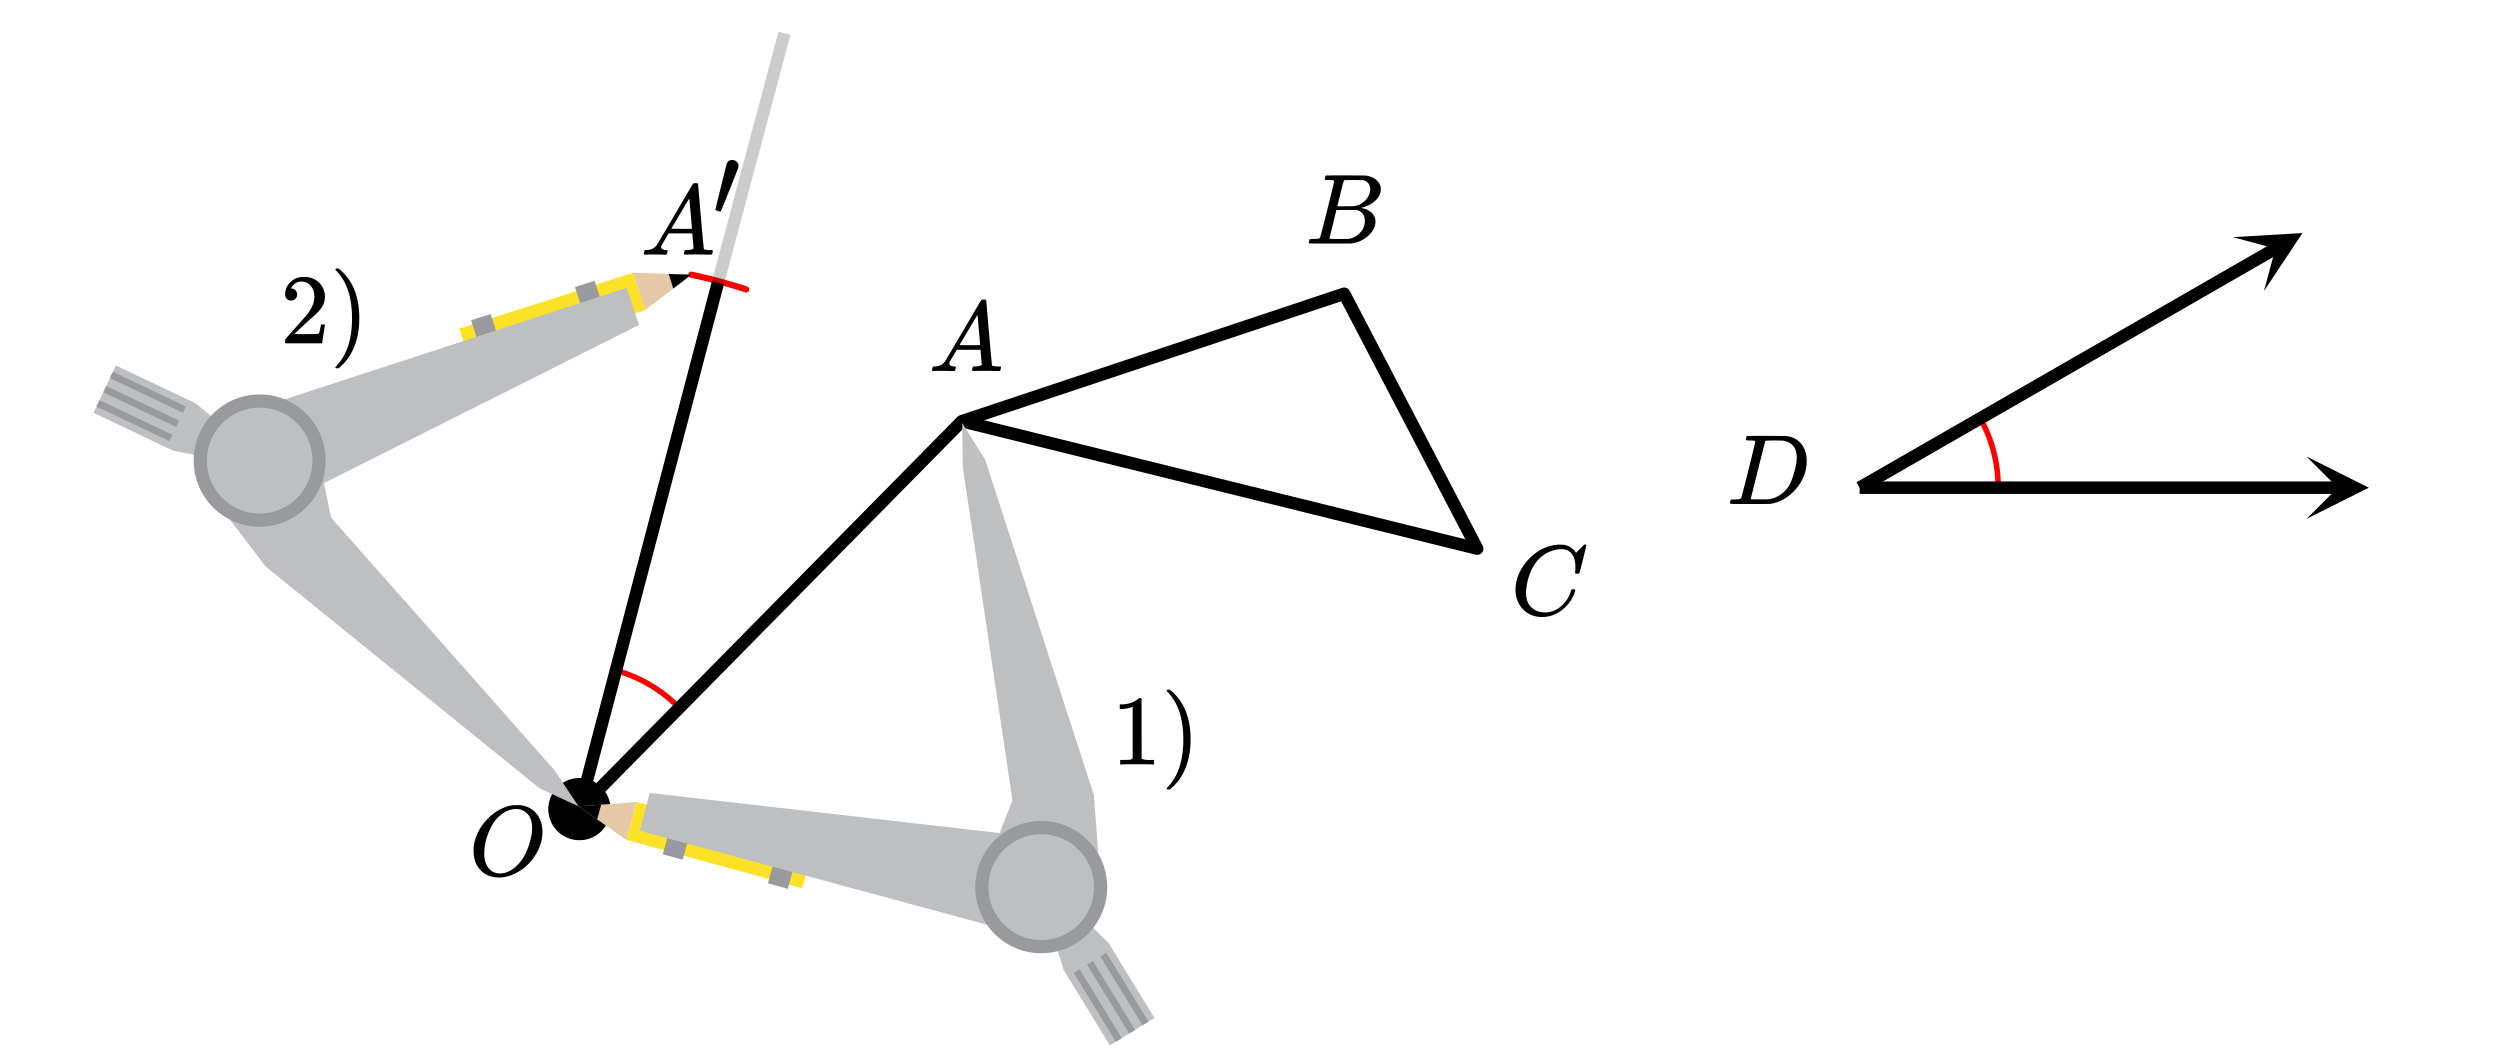 <svg xmlns="http://www.w3.org/2000/svg" width="450" height="191.531" viewBox="0 0 450 192"><defs><clipPath id="a"><path d="M415.637 82.375H427V94h-11.363zm0 0"/></clipPath><clipPath id="b"><path d="M402 42h13v11h-13zm0 0"/></clipPath><clipPath id="c"><path d="M402.348 42.79l54.855-31.548 31.547 54.86-54.86 31.543zm0 0"/></clipPath></defs><path fill="#fff" d="M0 0h450v192H0z"/><path d="M360 87.902a25.48 25.48 0 0 0-3.402-12.722M121.797 127.512a25.38 25.38 0 0 0-11.379-6.586" fill="none" stroke-linecap="round" stroke-linejoin="round" stroke="red" stroke-miterlimit="10"/><path d="M242 53l-69 23M173 76l93 23M266 99l-24-46" fill="red" stroke-width="2.25" stroke-linecap="round" stroke="#000"/><path d="M177 83l20 60M197 143l1 15M198 158l-11 2M187 160l-10-3M177 157l5-13M182 144l-9-60M173 76l4 7M195 165l4 5M199 170l9 14M208 184l-8 5M200 189l-9-14M191 175l-1-5M190 170l-3-10M187 160l8 5M207 184l-1 1M206 185l-8-12M198 173l1-1M199 172l8 12M203 186l-7-12M196 174l1-1M197 173l7 13M202 187l-1 1M201 188l-8-12M193 176l1-1M194 175l8 12M112 152l2-7M114 145l32 8M146 153l-2 7M144 160l-32-8M104 146l10-1M114 145l-2 7M112 152l-8-6M104 146l4-1M108 145l-1 3M107 148l-3-2M138 159l1-4M139 155l4 1M143 156l-1 4M142 160l-4-1M119 154l1-4M120 150l4 1M124 151l-1 4M123 155l-4-1M186 169l-71-19M115 150l2-7M117 143l68 8M185 151l2 9M187 160l-1 9M97 142l-50-40M47 102l-8-11M39 91l7-8M46 83l11-2M57 81l2 12M59 93l41 46M100 139l4 7M104 146l-7-4M37 83l-6-2M31 81l-15-7M16 74l4-8M20 66l15 7M35 73l4 3M39 76l7 7M17 72l14 6M31 78l-1 2M30 80l-13-7M18 71l1-1M19 70l13 6M32 76l-1 1M31 77l-13-6M19 68l1-1M20 67l13 6M33 73l-1 1M32 74l-13-6M114 49l2 7M116 56L84 66M84 66l-2-7M82 59l32-10M124 50l-8 6M116 56l-2-7M114 49l10 1M124 50l-3 2M121 52l-1-3M120 49l4 1M88 57l1 4M89 61l-3 1M86 62l-2-4M84 58l4-1M107 51l1 4M108 55l-3 1M105 56l-2-4M103 52l4-1M43 75l70-23M113 52l2 7M115 59L53 89M53 89l-7-6M46 83l-3-8M133.91 52.758l-.2-.067.173-.535-.172.535-.2-.062.173-.535-.172.535-.2-.063.172-.535-.168.535-.199-.062.168-.54-.168.54-.199-.063.168-.539-.168.54-.2-.063.169-.54-.168.54-.2-.063.168-.539-.167.54-.2-.063.168-.535-.164.535-.203-.059.164-.539-.16.54-.203-.063.164-.535-.16.535-.203-.059.164-.539-.16.54-.204-.06.165-.538-.16.539-.204-.059.16-.539-.156.539-.203-.059.16-.543-.156.543-.203-.058.16-.543-.156.543-.203-.059.156-.539-.156.54-.2-.06.157-.538-.157.539-.199-.055.152-.543-.152.543-.203-.059.156-.539-.152.54-.203-.055.152-.543-.148.543-.203-.055.148-.543-.148.543-.2-.059.149-.539-.149.54-.203-.055.149-.543-.145.543-.203-.055.148-.543-.148.547-.203-.055.148-.543-.144.543-.203-.054.144-.543-.144.543-.2-.055.141-.543-.14.543-.204-.05.145-.544-.145.543-.199-.05.14-.548-.14.547-.203-.054.14-.543-.14.543-.203-.051.14-.543-.136.543-.203-.05.136-.548-.136.547-.204-.05.137-.548-.136.547-.204-.05.137-.543-.133.542-.203-.046.133-.547-.133.547-.203-.051.133-.547-.133.547-.203-.047.133-.547-.13.547-.202-.05.129-.548-.13.547-.202-.047.128-.547-.128.547-.204-.047.13-.546-.13.546-.203-.046.13-.551-.13.55-.203-.046.125-.551-.125.55-.203-.046.125-.547-.121.547-.207-.047.125-.547-.121.547-.207-.043.125-.55-.121.55-.207-.047.12-.547-.116.547-.207-.043.12-.55-.117.55-.207-.043.122-.55-.118.55-.207-.047a.56.56 0 1 1 .239-1.097l.203.043.207.043v.003l.203.043h.004l.203.047.203.043h.004l.406.094h.004l.406.094h.004l.203.05.204.047h.003-.004l.208.051.203.047.203.05h.004l.812.204h.004l.2.05h.003l.203.055.203.051.407.11.203.05v.004l.203.051.203.055v.004l.61.164.199.058h.004l.199.059h.004l.199.055.406.117.2.058h.003l.2.059.203.063.199.058.203.063.2.058h.003l.399.125h.003l.598.188h.004l.2.062.198.067.2.062h.004l.199.066a.56.56 0 0 1 .36.708.564.564 0 0 1-.708.363zm0 0" fill="red"/><path d="M335 86.875h86.375v2.25H335zm0 0"/><g clip-path="url(#a)"><path d="M415.637 82.375L426.887 88l-11.25 5.625L421.262 88zm0 0"/></g><path d="M334.438 87.023l75.125-43.195 1.12 1.95-75.12 43.199zm0 0"/><g clip-path="url(#b)"><g clip-path="url(#c)" clip-rule="evenodd"><path d="M402.348 42.79l12.554-.735-6.949 10.484 2.074-7.68zm0 0"/></g></g><path d="M173.8 76.79l-69 70-1.6-1.58 69-70zm0 0"/><path d="M130.09 51.285l-25 95-2.18-.57 25-95zm0 0"/><path d="M127.914 50.71l12-45 2.172.58-12 45zm0 0" fill-opacity=".2"/><path d="M109.05 146a5.051 5.051 0 1 1-10.102-.001 5.051 5.051 0 0 1 10.103.001zm0 0" stroke-width="1.125" stroke="#000"/><path d="M173.078 76.336l4.14 6.617 19.61 60.516 1.082 14.355-10.578 2.25-9.969-3.46 4.766-12.208-8.969-60.254zm0 0M187.332 160.074l7.352 5.387 4.808 4.707 8.266 13.52-8.04 4.937-8.34-13.594-1.648-5.304zm0 0" fill="#bdbfc1"/><path d="M199.063 171.906l7.625 12.442-1.079.664-7.625-12.442zm0 0M196.648 173.39l7.63 12.442-1.075.656-7.625-12.437zm0 0M194.242 174.871l7.63 12.438-1.071.66-7.63-12.434zm0 0" fill="#989a9d"/><path d="M144.2 160.29l-31.747-8.75 1.867-6.84 31.762 8.76zm0 0" fill="#fce129"/><path d="M112.453 151.54l-8.605-6.036 10.472-.805zm0 0" fill="#e5c8a5"/><path d="M107.2 147.852l-3.352-2.348 4.082-.313zm0 0"/><path d="M141.605 160.383l-3.582-.992 1.192-4.352 3.629.813zm0 0M122.633 155.137l-3.582-.992 1.195-4.348 3.625.808zm0 0" fill="#989a9d"/><path d="M187.332 160.074l-1.75 8.957-70.66-19.117 1.754-6.836 68.261 7.828zm0 0" fill="#bdbfc1"/><path d="M199.238 160.074c0 6.59-5.328 11.934-11.906 11.934-6.574 0-11.906-5.344-11.906-11.934 0-6.594 5.332-11.937 11.906-11.937 6.578 0 11.906 5.343 11.906 11.937zm0 0" fill="#989a9d"/><path d="M196.86 160.074c0 5.274-4.266 9.551-9.528 9.551-5.262 0-9.527-4.277-9.527-9.55 0-5.274 4.265-9.552 9.527-9.552s9.527 4.278 9.527 9.551zm0 0M103.848 145.504l-7.075-3.281-49.39-40-8.727-11.446 7.645-7.672 10.242-2.554 2.648 12.844L99.523 139zm0 0M46.3 83.105l-9.093-.492-6.598-1.316-14.289-6.813 4.047-8.539 14.399 6.836 4.27 3.543zm0 0" fill="#bdbfc1"/><path d="M30.027 79.605l-13.172-6.261.543-1.145 13.172 6.258zm0 0M31.242 77.04L18.07 70.78l.543-1.136 13.164 6.253zm0 0M32.45 74.48l-13.165-6.253.535-1.141 13.164 6.254zm0 0" fill="#989a9d"/><path d="M82.32 59.29l31.368-10.067 2.164 6.757-31.383 10.063zm0 0" fill="#fce129"/><path d="M113.688 49.223l10.503.343-8.34 6.414zm0 0" fill="#e5c8a5"/><path d="M120.102 49.434l4.09.132-3.254 2.496zm0 0"/><path d="M84.445 57.79l3.54-1.13 1.37 4.297-3.48 1.309zm0 0M103.2 51.79l3.538-1.134 1.371 4.297-3.48 1.309zm0 0" fill="#989a9d"/><path d="M46.3 83.105l-3.417-8.464 69.62-22.704 2.259 6.692-61.453 30.848zm0 0" fill="#bdbfc1"/><path d="M58.21 83.105c0 6.594-5.331 11.942-11.91 11.942-6.577 0-11.91-5.348-11.91-11.942 0-6.593 5.333-11.937 11.91-11.937 6.579 0 11.91 5.344 11.91 11.937zm0 0" fill="#989a9d"/><path d="M55.828 83.105c0 5.278-4.266 9.555-9.527 9.555-5.266 0-9.531-4.277-9.531-9.555 0-5.277 4.265-9.554 9.53-9.554 5.263 0 9.528 4.277 9.528 9.554zm0 0" fill="#bdbfc1"/><path d="M283.719 102.293c0-1-.219-1.781-.656-2.352-.438-.566-1.063-.851-1.875-.851-.637 0-1.329.148-2.079.437-1.293.555-2.308 1.485-3.046 2.797-.657 1.168-1.067 2.54-1.235 4.11a5.12 5.12 0 0 0-.015.515c0 1.375.453 2.36 1.359 2.953.582.407 1.293.61 2.125.61.457 0 .957-.098 1.5-.297.707-.29 1.351-.766 1.93-1.43.578-.66.972-1.383 1.18-2.164.05-.156.093-.242.124-.266.031-.02.125-.03.281-.03.25 0 .375.046.375.14 0 .023-.011.086-.03.187-.294 1.063-.872 2.024-1.735 2.875-.863.856-1.84 1.407-2.922 1.657a5.074 5.074 0 0 1-1.25.156c-1.238 0-2.277-.352-3.117-1.063a4.682 4.682 0 0 1-1.602-2.687 5.16 5.16 0 0 1-.125-1.172c0-1.445.45-2.848 1.344-4.203a9.67 9.67 0 0 1 2-2.195 8.192 8.192 0 0 1 2.625-1.43c.707-.207 1.36-.313 1.953-.313.426 0 .676.008.75.016.719.117 1.324.418 1.813.906.03.024.082.078.156.172.074.094.137.18.187.25.051.074.082.11.094.11.043 0 .203-.157.485-.47a6.756 6.756 0 0 0 .562-.546c.094-.102.152-.164.172-.188l.281-.265h.11c.167 0 .25.043.25.125 0 .043-.192.867-.579 2.468a397.947 397.947 0 0 0-.656 2.516c-.02.063-.05.102-.086.117-.035.016-.144.024-.32.024h-.297a.62.62 0 0 1-.086-.117 2.807 2.807 0 0 1 .024-.32c.019-.24.03-.5.03-.782zm0 0M240.188 32.637a.072.072 0 0 0-.016-.04c-.012-.015-.027-.023-.055-.03a.219.219 0 0 1-.078-.032.333.333 0 0 0-.11-.031c-.046-.004-.09-.008-.124-.008h-.14c-.06 0-.106 0-.15-.008a1.822 1.822 0 0 0-.171-.008h-.188c-.281 0-.453-.003-.515-.015-.063-.008-.106-.047-.125-.11-.032-.039-.028-.148.015-.328.063-.218.114-.336.156-.359.012-.008.793-.016 2.344-.016 3.106 0 4.746.012 4.922.032.824.125 1.469.418 1.938.875.48.449.718.98.718 1.593 0 .418-.113.825-.343 1.22-.262.491-.684.929-1.266 1.312a5.213 5.213 0 0 1-1.828.78l-.172.063c.793.106 1.43.38 1.914.82.484.446.727 1 .727 1.665 0 .867-.395 1.672-1.188 2.422a5.326 5.326 0 0 1-3.297 1.5c-.082.011-1.347.015-3.797.015-2.406 0-3.625-.008-3.656-.031a.192.192 0 0 1-.078-.156c0-.082.016-.164.047-.25.05-.227.11-.352.172-.375.05-.008.14-.016.265-.016h.11c.324 0 .687-.016 1.094-.047.167-.039.277-.113.328-.219.043-.05.476-1.718 1.304-5.007.828-3.285 1.243-5.024 1.243-5.211zm6.5 1.515c0-.406-.106-.75-.313-1.039a1.558 1.558 0 0 0-.844-.586c-.082-.02-.636-.035-1.656-.047-.238 0-.492.004-.758.008-.265.008-.476.008-.633.008h-.234c-.168.012-.27.055-.313.125-.042.055-.246.813-.609 2.274-.363 1.464-.55 2.238-.562 2.32h1.453c.969 0 1.527-.008 1.672-.031a3.36 3.36 0 0 0 1.406-.586c.437-.305.777-.68 1.016-1.118.25-.445.375-.89.375-1.328zm-.97 5.672c0-.531-.144-.969-.429-1.312a1.67 1.67 0 0 0-1.07-.61 36.819 36.819 0 0 0-1.5-.015c-1.418 0-2.13.008-2.14.015 0 .024-.106.461-.313 1.313-.207.855-.418 1.7-.625 2.531l-.313 1.266c0 .054.07.082.211.086.14.007.629.015 1.461.023 1.063 0 1.637-.004 1.719-.016.781-.082 1.476-.43 2.086-1.046.61-.614.914-1.36.914-2.235zm0 0M167.75 66.95c-.082-.083-.125-.15-.125-.196 0-.047.02-.149.063-.305.042-.156.078-.25.109-.281l.062-.047h.25c.844-.031 1.457-.332 1.844-.906.074-.07 1.16-1.906 3.266-5.5 2.105-3.594 3.172-5.406 3.203-5.438.05-.113.105-.18.164-.195.059-.016.195-.023.414-.023h.297c.074.105.11.164.11.171l.5 5.829c.343 3.875.527 5.828.546 5.859.063.137.453.203 1.172.203.125 0 .215.004.273.008a.279.279 0 0 1 .133.047c.031.027.047.07.047.133 0 .023-.02.105-.062.25-.032.18-.063.289-.094.328-.031.043-.113.062-.25.062-.207 0-.563-.004-1.063-.015-.5-.008-.902-.016-1.203-.016-1.125 0-1.863.012-2.219.031h-.218a.6.6 0 0 1-.11-.156c-.011-.031.004-.14.047-.328a1.11 1.11 0 0 1 .11-.297l.062-.047h.36c.656-.02 1.042-.125 1.156-.312l-.219-2.688h-4.281l-.61 1.031c-.437.73-.66 1.121-.672 1.172a.752.752 0 0 0-.062.281c0 .293.277.465.828.516.23 0 .344.063.344.188a.78.78 0 0 1-.063.25c-.03.168-.066.273-.101.32-.035.047-.117.07-.242.07-.2 0-.52-.004-.97-.015-.448-.008-.784-.016-1.015-.016-.844 0-1.386.012-1.625.031zm8.547-4.688c0-.125-.074-1.055-.227-2.797-.152-1.738-.23-2.617-.242-2.64l-.484.78c-.2.325-.578.965-1.14 1.922l-1.626 2.735 1.86.031c1.238 0 1.859-.008 1.859-.031zm0 0M92.266 145.277h.312c.45 0 .734.008.86.016 1.175.168 2.12.684 2.828 1.547.707.867 1.062 1.96 1.062 3.281 0 1.617-.527 3.152-1.578 4.61a8.416 8.416 0 0 1-2.484 2.39c-1.262.813-2.528 1.219-3.797 1.219-1.281 0-2.348-.406-3.203-1.219-.907-.883-1.36-2.07-1.36-3.562 0-.426.004-.696.016-.813.219-1.644.91-3.156 2.078-4.531.344-.383.707-.75 1.094-1.094 1.324-1.101 2.715-1.719 4.172-1.844zm3.203 4.094c0-.906-.207-1.652-.617-2.242-.41-.586-.989-.953-1.727-1.102a2.826 2.826 0 0 0-.547-.047c-.262 0-.484.024-.672.063-.75.137-1.453.477-2.11 1.016-.269.218-.597.546-.984.984-.55.71-1.019 1.617-1.406 2.727a9.949 9.949 0 0 0-.578 3.289c0 .867.172 1.597.516 2.195.344.601.816 1.004 1.422 1.21.312.095.609.141.89.141.73 0 1.45-.226 2.156-.687 1.426-.938 2.473-2.473 3.141-4.61.344-1.132.516-2.113.516-2.937zm0 0M316.172 79.637c0-.008-.008-.024-.024-.04-.015-.015-.035-.023-.054-.03a.26.26 0 0 1-.07-.032.333.333 0 0 0-.11-.031c-.047-.004-.09-.008-.125-.008h-.14c-.06 0-.11 0-.157-.008a2.047 2.047 0 0 0-.172-.008h-.18c-.406 0-.628-.039-.671-.125-.012-.039.004-.144.047-.312.05-.227.105-.352.156-.375.02-.008 1.215-.016 3.578-.016 2.012.012 3.137.02 3.375.024.238.008.48.039.719.101.949.22 1.703.72 2.265 1.5.563.782.844 1.75.844 2.907 0 .605-.066 1.195-.203 1.765-.344 1.356-1.047 2.586-2.11 3.688-1.218 1.25-2.597 2.008-4.14 2.265l-.25.032-3.5.015h-2c-1.074 0-1.613-.031-1.625-.094v-.015a.472.472 0 0 1-.031-.094c0-.02.015-.101.047-.25.05-.187.101-.297.148-.328.047-.031.184-.047.414-.047.324 0 .684-.016 1.078-.047.168-.039.281-.113.344-.219.043-.05.477-1.718 1.305-5.007.828-3.285 1.242-5.024 1.242-5.211zm7.484 2.875c0-.895-.234-1.602-.703-2.117-.469-.516-1.121-.813-1.953-.899h-.258c-.14 0-.316 0-.531-.008-.215-.004-.41-.008-.586-.008s-.371.004-.586.008c-.215.008-.39.008-.531.008h-.227c-.156.012-.265.063-.328.156-.02.055-.457 1.785-1.312 5.196-.856 3.414-1.282 5.132-1.282 5.164 0 .054.067.082.204.086.136.007.593.007 1.375.007.98 0 1.527-.003 1.64-.015 1.145-.188 2.11-.672 2.89-1.453a5.44 5.44 0 0 0 1.055-1.508c.278-.578.536-1.34.774-2.29.238-.944.36-1.722.36-2.327zm0 0M115.75 45.95c-.082-.083-.125-.15-.125-.196 0-.047.02-.149.063-.305.042-.156.078-.25.109-.281l.062-.047h.25c.844-.031 1.457-.332 1.844-.906.074-.07 1.16-1.906 3.266-5.5 2.105-3.594 3.172-5.406 3.203-5.438.05-.113.105-.18.164-.195.059-.016.195-.023.414-.023h.297c.074.105.11.164.11.171l.5 5.829c.343 3.875.527 5.828.546 5.859.063.137.453.203 1.172.203.125 0 .215.004.273.008a.279.279 0 0 1 .133.047c.031.027.047.07.047.133 0 .023-.02.105-.062.25-.032.18-.063.289-.094.328-.031.043-.113.062-.25.062-.207 0-.563-.004-1.063-.015-.5-.008-.902-.016-1.203-.016-1.125 0-1.863.012-2.219.031h-.218a.6.6 0 0 1-.11-.156c-.011-.031.004-.14.047-.328a1.11 1.11 0 0 1 .11-.297l.062-.047h.36c.656-.02 1.042-.125 1.156-.312l-.219-2.688h-4.281l-.61 1.031c-.437.73-.66 1.121-.671 1.172a.752.752 0 0 0-.063.281c0 .293.277.465.828.516.23 0 .344.063.344.188a.78.78 0 0 1-.063.25c-.03.168-.066.273-.101.32-.035.047-.117.07-.242.07-.2 0-.52-.004-.97-.015-.448-.008-.784-.016-1.015-.016-.844 0-1.386.012-1.625.031zm8.547-4.688c0-.125-.074-1.055-.227-2.797-.152-1.738-.23-2.617-.242-2.64l-.484.78c-.2.325-.578.965-1.14 1.922l-1.626 2.735 1.86.031c1.238 0 1.859-.008 1.859-.031zm0 0M131.563 28.871c-.454 0-.766.188-.938.578-.063.11-.422 1.531-1.078 4.219-.672 2.703-1 4.094-1 4.187 0 .047.156.125.469.235.187.062.328.078.406.078.031 0 .062 0 .094-.031.015-.016.547-1.328 1.593-3.922 1.032-2.594 1.563-3.938 1.578-4.016.016-.125.032-.203.032-.265 0-.282-.11-.532-.344-.75a1.202 1.202 0 0 0-.813-.313zm0 0M51.984 54.23c.328 0 .578-.109.782-.328.203-.203.297-.453.297-.75a1.13 1.13 0 0 0-.282-.765.907.907 0 0 0-.734-.328c-.047 0-.078 0-.078-.016s.015-.047.047-.11c.047-.078.078-.14.109-.187.438-.625 1-.937 1.688-.937.75 0 1.328.265 1.734.796.422.532.625 1.204.625 1.985 0 .922-.39 1.922-1.203 3.015-.375.47-1.219 1.422-2.516 2.875-1 1.125-1.5 1.704-1.516 1.72-.03.03-.03.171-.03.405v.344h6.671v-.047l.5-3.297v-.062h-.719v.062c-.109.672-.203 1.094-.25 1.22-.062.234-.125.359-.172.374-.124.063-1.124.094-3.015.094l-1.36-.016 1.063-1.015a46.51 46.51 0 0 1 1.797-1.657c1.016-.875 1.703-1.562 2.031-2.062.422-.61.625-1.266.625-1.969 0-.172 0-.375-.031-.594a3.58 3.58 0 0 0-1.25-2.187c-.672-.563-1.531-.828-2.563-.828-.922 0-1.703.297-2.359.922-.64.61-.969 1.36-.969 2.218 0 .313.094.579.282.797.187.22.453.328.796.328zm0 0M60.063 48.465c-.063.031-.094.094-.094.203.015 0 .078.078.203.234 1.86 1.922 2.797 4.782 2.797 8.547 0 3.766-.938 6.625-2.797 8.547-.125.14-.188.234-.203.234 0 .094.031.157.062.188.047.016.14.031.282.031h.218c.032-.031.11-.094.219-.187.11-.094.203-.172.281-.25 1.266-1.14 2.172-2.672 2.719-4.563.36-1.187.531-2.531.531-4 0-3.75-1.078-6.61-3.25-8.578l-.5-.422h-.39zm0 0M207.484 137.95h.203v-.829h-1.062c-.594 0-.984-.094-1.172-.266l-.016-5.406v-5.39a.496.496 0 0 0-.312-.094c-.11 0-.188.015-.203.047a2.646 2.646 0 0 1-.563.422c-.672.406-1.515.64-2.515.671h-.344v.829h.344c.672 0 1.297-.125 1.844-.344a.653.653 0 0 1 .14-.047v9.312c-.187.125-.328.204-.422.22-.203.03-.656.046-1.36.046h-.468v.828h.219c.203-.031 1.156-.047 2.828-.047 1.703 0 2.656.016 2.86.047zm0 0M210.063 124.465c-.063.031-.094.094-.094.203.015 0 .078.078.203.234 1.86 1.922 2.797 4.782 2.797 8.547 0 3.766-.938 6.625-2.797 8.547-.125.14-.188.234-.203.234 0 .094.031.157.062.188.047.016.14.031.281.031h.22c.03-.031.109-.094.218-.187.11-.094.203-.172.281-.25 1.266-1.14 2.172-2.672 2.719-4.563.36-1.187.531-2.531.531-4 0-3.75-1.078-6.61-3.25-8.578l-.5-.422h-.39zm0 0"/></svg>